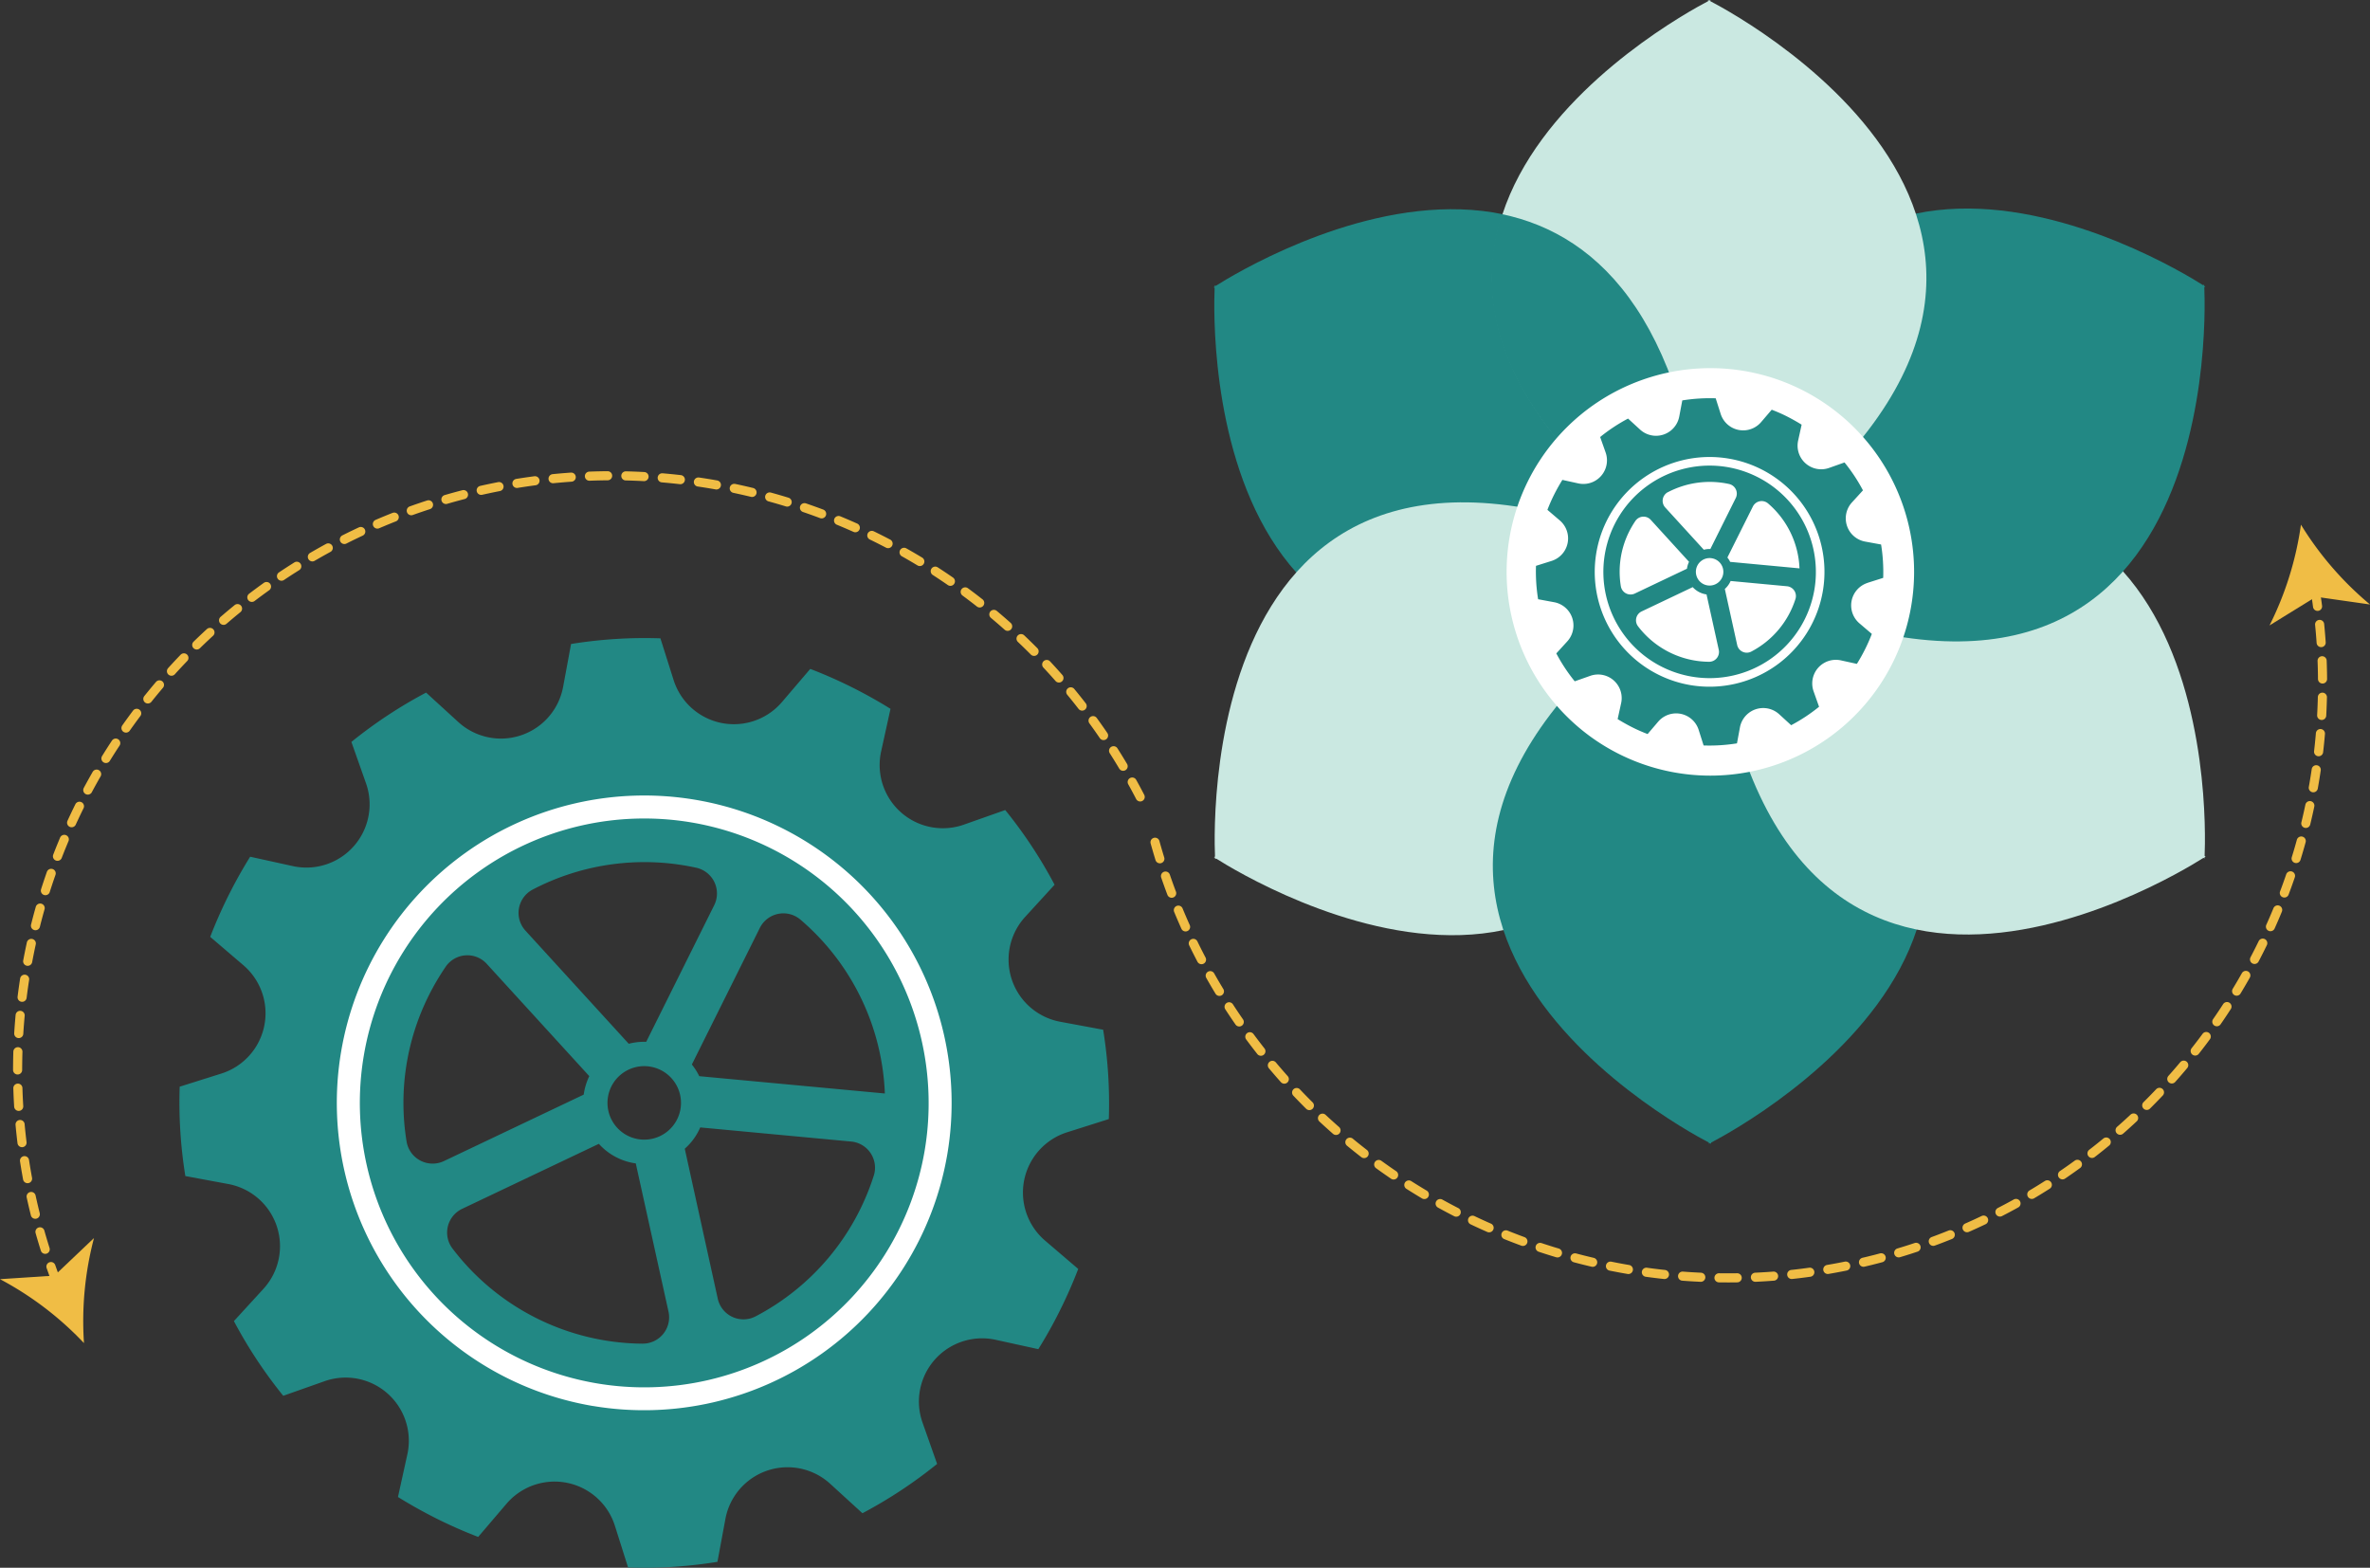 <svg xmlns="http://www.w3.org/2000/svg" xmlns:xlink="http://www.w3.org/1999/xlink" width="260.205" height="172.125" viewBox="0 0 260.205 172.125"><rect x="0" y="0" width="260.205" height="172.125" fill="#333333" stroke="none"/><defs><clipPath id="clip-path"><rect id="Rectangle_588" data-name="Rectangle 588" width="260.205" height="172.125" fill="none"></rect></clipPath></defs><g id="Group_1701" data-name="Group 1701" transform="translate(0 0)"><g id="Group_1700" data-name="Group 1700" transform="translate(0 0)" clip-path="url(#clip-path)"><path id="Path_1555" data-name="Path 1555" d="M104.271,78.508l4.585-1.453a50.4,50.4,0,0,0-.621-9.809l-4.712-.875a6.942,6.942,0,0,1-3.857-11.505l3.236-3.539a50.6,50.6,0,0,0-5.417-8.2l-4.533,1.6a6.94,6.94,0,0,1-9.093-8.035l1.029-4.678q-2.08-1.292-4.3-2.4c-1.476-.734-2.985-1.4-4.51-1.982l-3.109,3.641a6.941,6.941,0,0,1-11.892-2.413l-1.45-4.585a50.593,50.593,0,0,0-9.809.621l-.875,4.712a6.941,6.941,0,0,1-11.505,3.857L33.9,30.233a50.712,50.712,0,0,0-8.2,5.415L27.3,40.181a6.943,6.943,0,0,1-8.038,9.1l-4.678-1.029c-.861,1.381-1.661,2.817-2.4,4.3s-1.4,2.982-1.985,4.5l3.641,3.112a6.94,6.94,0,0,1-2.41,11.892L6.847,73.5a50.866,50.866,0,0,0,.621,9.812l4.715.875A6.94,6.94,0,0,1,16.038,95.7L12.8,99.236a50.728,50.728,0,0,0,5.417,8.2l4.533-1.6a6.94,6.94,0,0,1,9.093,8.035l-1.031,4.678q2.085,1.292,4.3,2.4c1.476.734,2.985,1.4,4.507,1.982l3.109-3.641a6.944,6.944,0,0,1,11.9,2.413l1.45,4.585a50.38,50.38,0,0,0,9.809-.621l.875-4.712a6.941,6.941,0,0,1,11.505-3.857l3.539,3.233a50.652,50.652,0,0,0,8.2-5.415l-1.6-4.533a6.94,6.94,0,0,1,8.035-9.093l4.675,1.026q1.3-2.076,2.4-4.3c.734-1.476,1.4-2.982,1.982-4.507L101.859,90.4a6.942,6.942,0,0,1,2.413-11.892M70.542,56.072A2.887,2.887,0,0,1,75,55.159a26.459,26.459,0,0,1,9.269,19.087l-20.381-1.9a6.1,6.1,0,0,0-.439-.774c-.116-.176-.243-.347-.37-.509ZM45.589,51.865a26.485,26.485,0,0,1,17.986-2.4,2.892,2.892,0,0,1,1.959,4.109l-7.466,15a6.758,6.758,0,0,0-1.919.214L44.809,56.367a2.886,2.886,0,0,1,.78-4.5M61.83,75.954a4.035,4.035,0,1,1-3.3-4.652,4.036,4.036,0,0,1,3.3,4.652M35.855,81.669a2.9,2.9,0,0,1-4.1-2.167,26.357,26.357,0,0,1,2.433-16,26.828,26.828,0,0,1,1.878-3.193,2.88,2.88,0,0,1,4.5-.289L51.819,72.342a6.693,6.693,0,0,0-.613,2.028Zm21.829,20.046A26.47,26.47,0,0,1,36.792,91.261a2.889,2.889,0,0,1,1.066-4.351l15.01-7.137a6.676,6.676,0,0,0,4.054,2.15L60.516,98.2a2.892,2.892,0,0,1-2.832,3.511M83.052,83.261a26.5,26.5,0,0,1-13,15.469,2.886,2.886,0,0,1-4.129-1.956L62.3,80.311A6.622,6.622,0,0,0,64,77.973l16.564,1.549a2.884,2.884,0,0,1,2.491,3.739" transform="translate(12.881 45.808)" fill="#228884"></path><path id="Path_1556" data-name="Path 1556" d="M40.926,97.258A33.75,33.75,0,1,1,79.827,69.6a33.781,33.781,0,0,1-38.9,27.654M51.755,33.191A31.227,31.227,0,1,0,77.343,69.186,31.262,31.262,0,0,0,51.755,33.191" transform="translate(24.182 57.109)" fill="#fff"></path><path id="Path_1557" data-name="Path 1557" d="M5.031,106.808a65.279,65.279,0,0,1,118.9-53.441" transform="translate(1.251 34.127)" fill="none" stroke="#f0bd45" stroke-linecap="round" stroke-linejoin="round" stroke-width="1" stroke-dasharray="2 2"></path><path id="Path_1558" data-name="Path 1558" d="M9.22,58.578a35.816,35.816,0,0,1,1.1-11.534L5.978,51.17,0,51.56a35.68,35.68,0,0,1,9.22,7.018" transform="translate(0 88.881)" fill="#f0bd45"></path><path id="Path_1559" data-name="Path 1559" d="M171.236,22.355A65.28,65.28,0,0,1,43.89,50.234" transform="translate(82.922 42.236)" fill="none" stroke="#f0bd45" stroke-linecap="round" stroke-linejoin="round" stroke-width="1" stroke-dasharray="2 2"></path><path id="Path_1560" data-name="Path 1560" d="M89.69,19.936A35.753,35.753,0,0,1,86.24,31l5.1-3.146,5.932.847a35.743,35.743,0,0,1-7.582-8.763" transform="translate(162.934 37.666)" fill="#f0bd45"></path><path id="Path_1561" data-name="Path 1561" d="M46.348,16.368l-.11-.064-.006.139c-.075.046-.116.075-.116.075l.11.064c-.188,4.348-1.448,58.558,54.255,31.231l.049.026,0-.049.043-.02-.049-.029c-4.184-61.9-50.5-33.71-54.175-31.372" transform="translate(87.129 15.019)" fill="#228884"></path><path id="Path_1562" data-name="Path 1562" d="M46.241,57.98l-.11.066.116.072.009.139.107-.061c3.675,2.337,49.994,30.528,54.177-31.378l.046-.023-.043-.023,0-.052-.049.032C44.8-.577,46.053,53.632,46.241,57.98" transform="translate(87.156 36.064)" fill="#cae8e1"></path><path id="Path_1563" data-name="Path 1563" d="M80.447,84.39v.127l.121-.064.124.064V84.39c3.863-2.014,51.435-28.029-.081-62.6V21.73l-.043.029-.04-.029v.058c-51.516,34.573-3.944,60.589-.081,62.6" transform="translate(107.173 41.055)" fill="#228884"></path><path id="Path_1564" data-name="Path 1564" d="M119.188,58.17l.11.064.006-.139c.075-.046.116-.075.116-.075l-.11-.064C119.5,53.608,120.757-.6,65.054,26.726L65,26.7l0,.049-.043.02.049.029c4.184,61.9,50.5,33.71,54.175,31.372" transform="translate(122.737 36.016)" fill="#cae8e1"></path><path id="Path_1565" data-name="Path 1565" d="M119.295,16.556l.11-.064-.116-.075-.009-.136-.107.061C115.5,14,69.18-14.186,65,47.717l-.046.026.043.023,0,.049.049-.029c55.7,27.33,54.443-26.879,54.255-31.231" transform="translate(122.711 14.972)" fill="#228884"></path><path id="Path_1566" data-name="Path 1566" d="M80.663.127V0l-.121.064L80.418,0V.127c-3.863,2.014-51.435,28.029.081,62.6v.058l.043-.029.04.029V62.73c51.516-34.573,3.944-60.589.081-62.6" transform="translate(107.119 0.001)" fill="#cae8e1"></path><path id="Path_1567" data-name="Path 1567" d="M80.5,47.381C78.666,20.21,68.712,10.4,57.811,8.136,54.349,18.7,57.9,32.2,80.469,47.353v.058l.038-.026Z" transform="translate(107.065 15.372)" fill="#228884"></path><path id="Path_1568" data-name="Path 1568" d="M101.988,36.358A22.369,22.369,0,1,1,79.619,13.989a22.368,22.368,0,0,1,22.369,22.369" transform="translate(108.163 26.43)" fill="#fff"></path><path id="Path_1569" data-name="Path 1569" d="M94.777,35.4l1.713-.543a18.815,18.815,0,0,0-.231-3.664L94.5,30.871a2.593,2.593,0,0,1-1.439-4.3l1.208-1.323a18.806,18.806,0,0,0-2.025-3.063l-1.693.6a2.593,2.593,0,0,1-3.4-3l.384-1.748c-.517-.321-1.052-.621-1.6-.9s-1.115-.523-1.684-.743l-1.164,1.361a2.592,2.592,0,0,1-4.441-.9L78.1,15.142a19.056,19.056,0,0,0-3.667.231L74.1,17.136a2.594,2.594,0,0,1-4.3,1.442l-1.323-1.211a18.993,18.993,0,0,0-3.063,2.025l.6,1.693a2.593,2.593,0,0,1-3,3.4L61.267,24.1c-.321.517-.621,1.052-.9,1.606s-.523,1.115-.743,1.682l1.361,1.164a2.593,2.593,0,0,1-.9,4.444l-1.716.54a19.059,19.059,0,0,0,.234,3.667l1.76.326a2.594,2.594,0,0,1,1.442,4.3L60.6,43.151a18.98,18.98,0,0,0,2.023,3.063l1.7-.6a2.591,2.591,0,0,1,3.395,3l-.384,1.748c.52.321,1.055.621,1.606.9s1.115.523,1.684.743l1.162-1.361a2.594,2.594,0,0,1,4.444.9l.543,1.713a19.025,19.025,0,0,0,3.664-.231l.326-1.762a2.6,2.6,0,0,1,4.3-1.442l1.323,1.211a18.994,18.994,0,0,0,3.063-2.025l-.6-1.693a2.593,2.593,0,0,1,3-3.4L93.6,44.3q.485-.776.9-1.606c.277-.552.523-1.115.743-1.684l-1.361-1.161a2.594,2.594,0,0,1,.9-4.444m-12.6-8.382a1.079,1.079,0,0,1,1.664-.341A9.887,9.887,0,0,1,87.3,33.813L79.686,33.1a2.376,2.376,0,0,0-.162-.289q-.069-.1-.139-.191ZM72.85,25.451a9.912,9.912,0,0,1,6.721-.9,1.082,1.082,0,0,1,.734,1.537l-2.791,5.6a2.417,2.417,0,0,0-.717.081l-4.239-4.643a1.08,1.08,0,0,1,.292-1.682m6.07,9a1.508,1.508,0,1,1-1.237-1.739,1.509,1.509,0,0,1,1.237,1.739m-9.705,2.135a1.083,1.083,0,0,1-1.531-.809,9.843,9.843,0,0,1,.907-5.981,10.6,10.6,0,0,1,.7-1.193,1.077,1.077,0,0,1,1.682-.107l4.2,4.606a2.492,2.492,0,0,0-.228.757Zm8.154,7.489a9.884,9.884,0,0,1-7.8-3.9,1.08,1.08,0,0,1,.4-1.627l5.608-2.667a2.514,2.514,0,0,0,1.517.8l1.344,6.085a1.079,1.079,0,0,1-1.06,1.309m9.48-6.894a9.9,9.9,0,0,1-4.857,5.779,1.076,1.076,0,0,1-1.543-.731l-1.355-6.148a2.508,2.508,0,0,0,.636-.875l6.189.578a1.08,1.08,0,0,1,.93,1.4" transform="translate(110.268 28.588)" fill="#228884"></path><path id="Path_1570" data-name="Path 1570" d="M71.109,42.411A12.611,12.611,0,1,1,85.643,32.079,12.623,12.623,0,0,1,71.109,42.411m4.045-23.938a11.667,11.667,0,1,0,9.561,13.45,11.68,11.68,0,0,0-9.561-13.45" transform="translate(114.491 32.809)" fill="#fff"></path></g></g></svg>